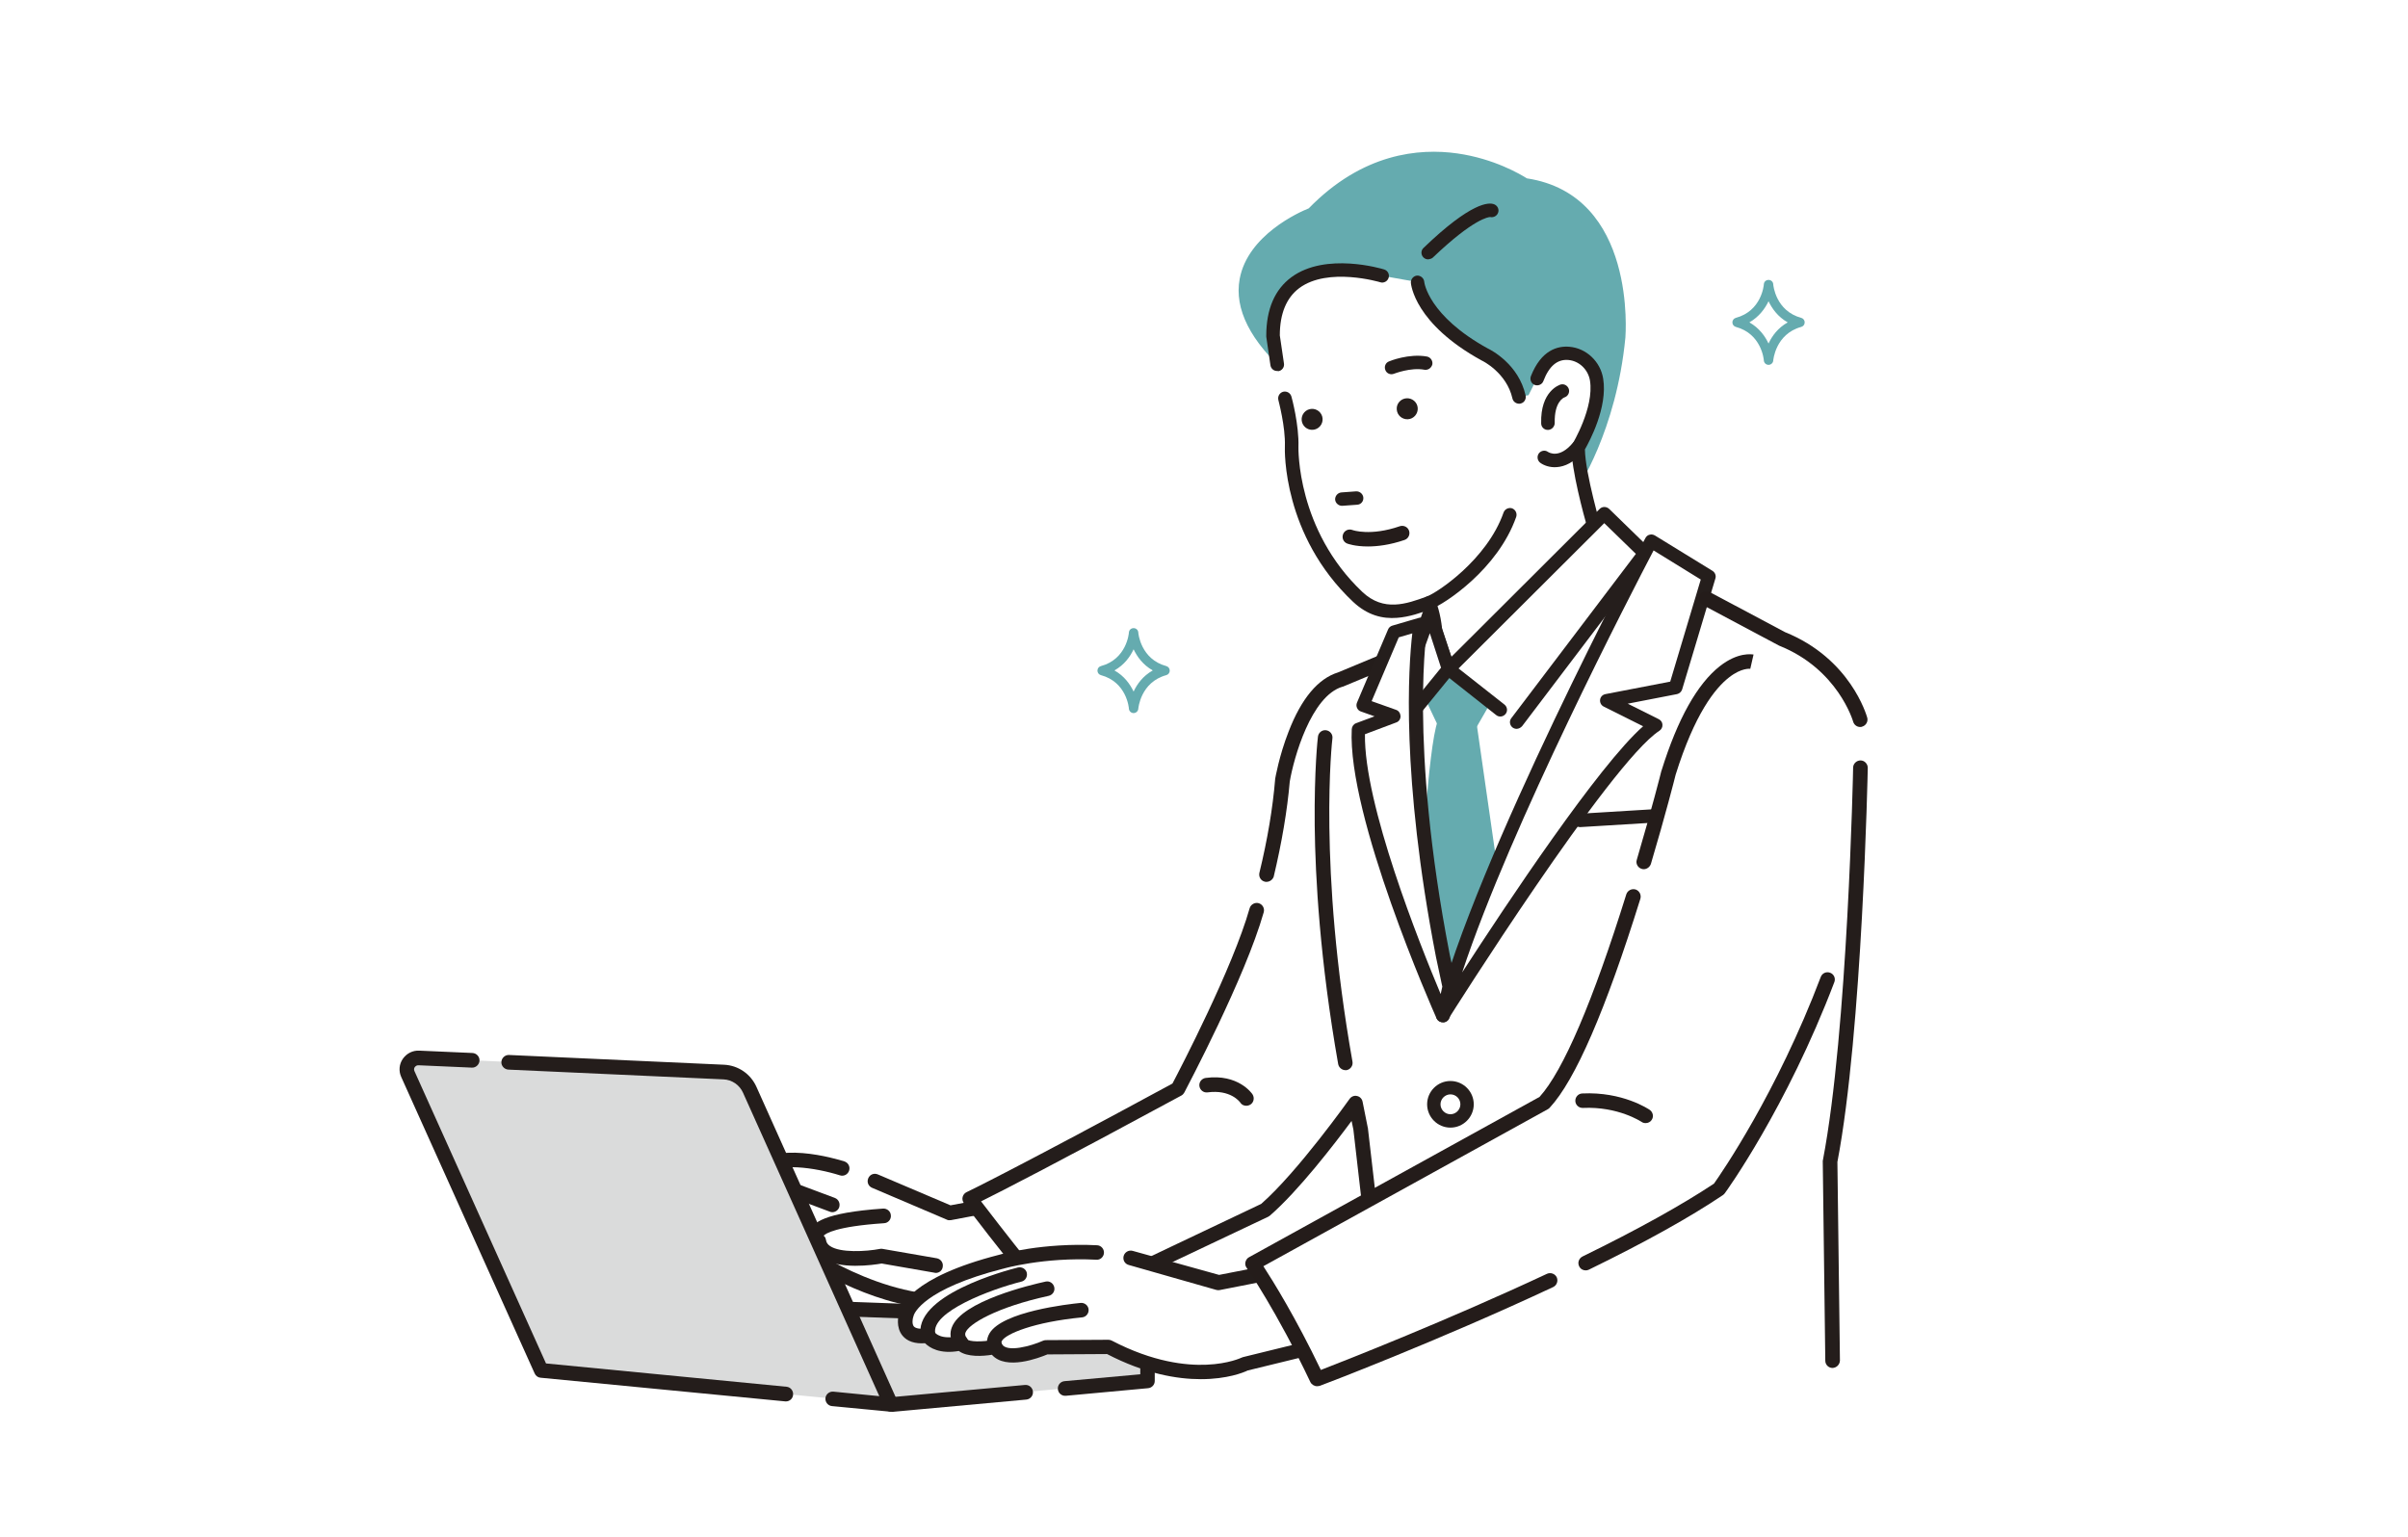 <?xml version="1.0" encoding="utf-8"?>
<!-- Generator: Adobe Illustrator 27.6.1, SVG Export Plug-In . SVG Version: 6.00 Build 0)  -->
<svg version="1.1" xmlns="http://www.w3.org/2000/svg" xmlns:xlink="http://www.w3.org/1999/xlink" x="0px" y="0px"
	 width="1332.3px" height="850.4px" viewBox="0 0 1332.3 850.4" style="enable-background:new 0 0 1332.3 850.4;"
	 xml:space="preserve">
<style type="text/css">
	.st0{fill:none;}
	.st1{fill:#65ABAF;}
	.st2{fill:#DADBDB;}
	.st3{fill:#241D1B;}
	.st4{fill:#FFFFFF;}
	.st5{fill:url(#SVGID_1_);}
	.st6{fill:url(#SVGID_00000021833818039846527280000007204160045399163306_);}
	.st7{fill:#251E1C;}
	.st8{fill:url(#SVGID_00000008829134724002125710000008179471651189744543_);}
	.st9{fill:url(#SVGID_00000054951125079985392630000003260457175749572028_);}
	.st10{fill:#241C1A;}
	.st11{fill:url(#SVGID_00000093149626298676570740000003007617552960789172_);}
</style>
<pattern  y="850.4" width="28.3" height="28.3" patternUnits="userSpaceOnUse" id="新規パターンスウォッチ_4" viewBox="16.3 -30.4 28.3 28.3" style="overflow:visible;">
	<g>
		<rect x="16.3" y="-30.4" class="st0" width="28.3" height="28.3"/>
		<path class="st1" d="M44.6,0c1.2,0,2.1-1,2.1-2.1c0-1.2-1-2.1-2.1-2.1c-1.2,0-2.1,1-2.1,2.1C42.5-1,43.4,0,44.6,0z"/>
		<path class="st1" d="M30.4,0c1.2,0,2.1-1,2.1-2.1c0-1.2-1-2.1-2.1-2.1c-1.2,0-2.1,1-2.1,2.1C28.3-1,29.3,0,30.4,0z"/>
		<path class="st1" d="M16.3,0c1.2,0,2.1-1,2.1-2.1c0-1.2-1-2.1-2.1-2.1c-1.2,0-2.1,1-2.1,2.1C14.2-1,15.1,0,16.3,0z"/>
		<path class="st1" d="M44.6-14.2c1.2,0,2.1-1,2.1-2.1c0-1.2-1-2.1-2.1-2.1c-1.2,0-2.1,1-2.1,2.1C42.5-15.1,43.4-14.2,44.6-14.2z"/>
		<path class="st1" d="M30.4-14.2c1.2,0,2.1-1,2.1-2.1c0-1.2-1-2.1-2.1-2.1c-1.2,0-2.1,1-2.1,2.1C28.3-15.1,29.3-14.2,30.4-14.2z"/>
		<path class="st1" d="M16.3-14.2c1.2,0,2.1-1,2.1-2.1c0-1.2-1-2.1-2.1-2.1c-1.2,0-2.1,1-2.1,2.1C14.2-15.1,15.1-14.2,16.3-14.2z"/>
		<path class="st1" d="M44.6-28.3c1.2,0,2.1-1,2.1-2.1c0-1.2-1-2.1-2.1-2.1c-1.2,0-2.1,1-2.1,2.1C42.5-29.3,43.4-28.3,44.6-28.3z"/>
		<path class="st1" d="M30.4-28.3c1.2,0,2.1-1,2.1-2.1c0-1.2-1-2.1-2.1-2.1c-1.2,0-2.1,1-2.1,2.1C28.3-29.3,29.3-28.3,30.4-28.3z"/>
		<path class="st1" d="M16.3-28.3c1.2,0,2.1-1,2.1-2.1c0-1.2-1-2.1-2.1-2.1c-1.2,0-2.1,1-2.1,2.1C14.2-29.3,15.1-28.3,16.3-28.3z"/>
		<path class="st1" d="M2.1-28.3c1.2,0,2.1-1,2.1-2.1c0-1.2-1-2.1-2.1-2.1c-1.2,0-2.1,1-2.1,2.1C0-29.3,1-28.3,2.1-28.3z"/>
		<path class="st1" d="M2.1-30.4"/>
		<path class="st1" d="M23.4-7.1c1.2,0,2.1-0.9,2.1-2.1c0-1.2-1-2.1-2.1-2.1c-1.2,0-2.1,1-2.1,2.1C21.2-8,22.2-7.1,23.4-7.1z"/>
		<path class="st1" d="M37.5-7.1c1.2,0,2.1-0.9,2.1-2.1c0-1.2-1-2.1-2.1-2.1c-1.2,0-2.1,1-2.1,2.1C35.4-8,36.3-7.1,37.5-7.1z"/>
		<circle class="st1" cx="23.4" cy="-23.4" r="2.1"/>
		<circle class="st1" cx="37.5" cy="-23.4" r="2.1"/>
		
			<ellipse transform="matrix(4.531385e-02 -0.999 0.999 4.531385e-02 32.12 -13.108)" class="st1" cx="9.2" cy="-23.4" rx="2.1" ry="2.1"/>
		<path class="st1" d="M9.2-23.4"/>
	</g>
</pattern>
<g id="other">
</g>
<g id="paint">
</g>
<g id="line">
	<g>
		<polygon class="st2" points="634.8,764.1 493.1,777.1 448.3,723.6 527.8,726.5 634.8,749.7 		"/>
		<path class="st3" d="M493.1,781.2c-1.2,0-2.3-0.5-3.1-1.4l-44.8-53.5c-1-1.2-1.2-2.9-0.5-4.4c0.7-1.4,2.2-2.3,3.8-2.3l79.5,2.9
			c0.2,0,0.5,0,0.7,0.1l107,23.1c1.9,0.4,3.2,2,3.2,4v14.5c0,2.1-1.6,3.8-3.7,4l-45.5,4.2c-2.2,0.2-4.2-1.4-4.4-3.7
			c-0.2-2.2,1.4-4.2,3.7-4.4l41.9-3.8v-7.5l-103.4-22.4l-70.1-2.5l37.6,44.9l72.1-6.6c2.2-0.2,4.2,1.4,4.4,3.7
			c0.2,2.2-1.4,4.2-3.7,4.4l-74.2,6.8C493.4,781.2,493.2,781.2,493.1,781.2z"/>
		<path class="st4" d="M472.6,648.7c0,0-43.9-14.1-52.6,0c0,0-12.7,27.8-14,41.5c0,0-12.8,16.4,19.1,4.2l19.9-1.1
			c0,0,51.2,36.1,97.8,25.2l49.4-18.4l-35.4-34.8l-31.1,5.9l-41.3-17.6L472.6,648.7z"/>
		<path class="st3" d="M524.2,724.7c-37.9,0-73.4-22.5-80.4-27.2l-17.9,1c-14.6,5.5-22,6-25.2,1.6c-2.9-3.9-0.1-9,1.4-11.3
			c1.9-14.5,13.7-40.6,14.2-41.7c0.1-0.2,0.1-0.3,0.2-0.4c10.1-16.3,46.6-5.3,50.7-4c2.1,0.7,3.3,2.9,2.6,5.1
			c-0.7,2.1-2.9,3.3-5.1,2.6c-13.2-4.2-35.9-7.7-41.3,0.3c-1.3,2.8-12.3,27.8-13.6,40c-0.1,0.8-0.4,1.5-0.8,2.1
			c-0.5,0.6-1,1.5-1.3,2.2c0,0,0,0,0,0c1.8,0,6.2-0.6,15.8-4.2c0.4-0.2,0.8-0.2,1.2-0.3l19.9-1.1c0.9-0.1,1.8,0.2,2.5,0.7
			c0.5,0.3,50.1,34.8,94.3,24.6l43.2-16.1l-29.4-28.9l-29.1,5.5c-0.8,0.1-1.6,0.1-2.3-0.3l-41.3-17.6c-2.1-0.9-3-3.2-2.1-5.3
			c0.9-2.1,3.2-3,5.3-2.1l40.2,17.1l29.9-5.6c1.3-0.2,2.6,0.2,3.6,1.1l35.4,34.8c1,1,1.4,2.4,1.1,3.7c-0.3,1.4-1.2,2.5-2.5,2.9
			l-49.4,18.4c-0.2,0.1-0.3,0.1-0.5,0.1C537.2,724,530.7,724.7,524.2,724.7z"/>
		<path class="st4" d="M536.6,663.4c0,0,100.9-31.8,120.4-68.1c0,0,46.8-97.9,52.4-163.5c0,0,8.4-48.9,32.1-55.9l83.8-34.9
			l96.3-19.5l64.2,32.1c0,0,41.9,4.2,43.3,71.2c0,0-2.8,145.2-16.8,217.8l1.4,110.3l-199.7-14l-48.9-5.6l-12.6-108.9l-2.8-14
			c0,0-29,41-50,59.1c0,0-94.6,44.7-114.1,54.5C585.8,724.1,577.1,716.4,536.6,663.4z"/>
		
			<pattern  id="SVGID_1_" xlink:href="#譁ｰ隕上ヱ繧ｿ繝ｼ繝ｳ繧ｹ繧ｦ繧ｩ繝メ_4" patternTransform="matrix(1.24 0 0 1.24 1823.225 2055.183)">
		</pattern>
		<path class="st5" d="M536.6,663.4c0,0,100.9-31.8,120.4-68.1c0,0,46.8-97.9,52.4-163.5c0,0,8.4-48.9,32.1-55.9l83.8-34.9
			l96.3-19.5l64.2,32.1c0,0,41.9,4.2,43.3,71.2c0,0-2.8,145.2-16.8,217.8l1.4,110.3l-199.7-14l-48.9-5.6l-12.6-108.9l-2.8-14
			c0,0-29,41-50,59.1c0,0-94.6,44.7-114.1,54.5C585.8,724.1,577.1,716.4,536.6,663.4z"/>
		<path class="st0" d="M536.6,663.4c0,0,66-23,120.4-68.1c0,0,46.8-97.9,52.4-163.5c0,0,8.4-48.9,32.1-55.9l83.8-34.9l96.3-19.5
			l64.2,32.1c0,0,41.9,4.2,43.3,71.2c0,0-2.8,145.2-16.8,217.8l1.4,110.3l-199.7-14l-48.9-5.6l-12.6-108.9l-2.8-14
			c0,0-29,41-50,59.1c0,0-94.6,44.7-114.1,54.5C585.8,724.1,577.1,716.4,536.6,663.4z"/>
		<path class="st4" d="M1029.2,424.8c0,0-2.8,145.2-16.8,217.8l1.4,110.3l-199.7-14l-48.9-5.6l-12.6-108.9l-2.8-14
			c0,0-29,41-50,59.1c0,0-94.6,44.7-114.1,54.5c0,0-8.7-7.7-49.2-60.7c0,0,67-28.3,115.2-60.7c0,0,52.1-105.2,57.7-170.8
			c0,0,8.4-48.9,32.1-55.9l83.8-34.9l96.3-19.5L1029.2,424.8z"/>
		
			<pattern  id="SVGID_00000065076297666860458110000011363015224482709130_" xlink:href="#譁ｰ隕上ヱ繧ｿ繝ｼ繝ｳ繧ｹ繧ｦ繧ｩ繝メ_4" patternTransform="matrix(1.24 0 0 1.24 1823.225 2055.183)">
		</pattern>
		<path style="fill:url(#SVGID_00000065076297666860458110000011363015224482709130_);" d="M1029.2,424.8c0,0-2.8,145.2-16.8,217.8
			l1.4,110.3l-199.7-14l-48.9-5.6l-12.6-108.9l-2.8-14c0,0-29,41-50,59.1c0,0-94.6,44.7-114.1,54.5c0,0-8.7-7.7-49.2-60.7
			c0,0,51.3-26.2,115.2-60.7c0,0,52.1-105.2,57.7-170.8c0,0,8.4-48.9,32.1-55.9l83.8-34.9l96.3-19.5L1029.2,424.8z"/>
		<path class="st3" d="M700.7,488c-0.3,0-0.6,0-0.9-0.1c-2.2-0.5-3.5-2.7-3-4.9c4.5-18.5,7.4-35.9,8.7-51.6c0-0.1,0-0.2,0-0.3
			c0.1-0.5,2.2-12.8,7.4-26.1c7.1-18.5,16.4-29.5,27.4-32.9l83.6-34.8c0.2-0.1,0.5-0.2,0.8-0.2l96.3-19.5c2.2-0.4,4.3,1,4.8,3.2
			c0.4,2.2-1,4.3-3.2,4.8l-96,19.5l-83.4,34.8c-0.1,0.1-0.3,0.1-0.4,0.1c-17.4,5.1-27,39.5-29.2,52.5c-1.4,16.1-4.4,33.8-8.9,52.7
			C704.1,486.8,702.5,488,700.7,488z"/>
		<path class="st3" d="M765.3,737.4c-2,0-3.8-1.5-4-3.6l-12.5-108.7l-1-4.8c-9.5,12.8-29.4,38.7-45.2,52.4c-0.3,0.2-0.6,0.4-0.9,0.6
			c-0.9,0.4-94.8,44.8-114.1,54.4c-1.5,0.7-3.2,0.5-4.5-0.6c-0.4-0.3-9.5-8.6-49.8-61.3c-0.7-1-1-2.2-0.7-3.4
			c0.3-1.2,1.1-2.2,2.2-2.7c0.3-0.1,27-13,113.9-60.1c4.4-8.4,33.4-64.1,42.7-97c0.6-2.1,2.9-3.4,5-2.8c2.1,0.6,3.4,2.8,2.8,5
			c-10.3,36.3-42.6,97.1-43.9,99.7c-0.4,0.7-0.9,1.3-1.6,1.7c-68.7,37.2-100.2,53.3-110.9,58.6c28.1,36.7,39.8,50,43.9,54.4
			c23-11.3,103.9-49.5,111.1-53c20.3-17.8,48.6-57.7,48.9-58.1c0.9-1.3,2.6-2,4.1-1.6c1.6,0.3,2.8,1.6,3.1,3.2l2.8,14
			c0,0.1,0,0.2,0.1,0.3l12.6,108.9c0.3,2.2-1.3,4.2-3.6,4.5C765.6,737.4,765.5,737.4,765.3,737.4z"/>
		<path class="st3" d="M1013.9,757c-2.2,0-4-1.8-4-4l-1.4-110.3c0-0.3,0-0.5,0.1-0.8c13.7-71.4,16.7-215.7,16.7-217.1
			c0-2.2,1.9-4,4.1-4c2.2,0,4,1.9,4,4.1c0,1.5-3,145.9-16.8,218.1l1.4,109.9C1017.9,755.1,1016.2,756.9,1013.9,757
			C1013.9,757,1013.9,757,1013.9,757z"/>
		<path class="st4" d="M774.9,366.9c0,0-1.2,137.4,27,179.2l108-218.4l-14.7-23.3l-84.7,70.6L774.9,366.9z"/>
		<g>
			<g>
				<polygon class="st1" points="799,400.2 789.6,380.4 793.9,374.9 810.4,374.9 822,385.9 813.3,401 				"/>
				<path class="st1" d="M813.3,404.7c-0.1,0-0.1,0-0.2,0l-14.3-0.8c-1.4-0.1-2.6-0.9-3.1-2.1l-9.4-19.8c-0.6-1.3-0.4-2.8,0.4-3.9
					l4.3-5.5c0.7-0.9,1.8-1.4,2.9-1.4h16.6c1,0,1.9,0.4,2.6,1l11.6,11c1.2,1.2,1.5,3.1,0.7,4.5l-8.7,15.1
					C815.8,404,814.6,404.7,813.3,404.7z M801.4,396.6l9.8,0.5l6.1-10.6l-8.4-8h-13.3l-1.8,2.3L801.4,396.6z"/>
			</g>
			<g>
				<path class="st1" d="M789.6,493.9c0,0,3.9-79,9.4-93.7l14.3,0.8l13.7,95.4l-21.5,40.5L789.6,493.9z"/>
				<path class="st1" d="M805.5,540.5c-0.1,0-0.2,0-0.2,0c-1.5-0.1-2.7-1-3.2-2.4l-16-42.9c-0.2-0.5-0.3-1-0.2-1.5
					c0.2-3.2,4-79.8,9.6-94.8c0.6-1.5,2-2.5,3.7-2.4l14.3,0.8c1.8,0.1,3.2,1.4,3.5,3.2l13.7,95.4c0.1,0.8,0,1.6-0.4,2.3l-21.5,40.5
					C808.2,539.8,806.9,540.5,805.5,540.5z M793.3,493.3l12.8,34.5l17-32.1L810,404.5l-8.4-0.5C797.7,419.8,794.4,472.3,793.3,493.3
					z"/>
			</g>
		</g>
		<path class="st7" d="M802.5,624c-7.1,0-12.9-5.8-12.9-12.9c0-7.1,5.8-12.9,12.9-12.9c7.1,0,12.9,5.8,12.9,12.9
			C815.4,618.2,809.6,624,802.5,624z M802.5,605.6c-3,0-5.5,2.5-5.5,5.5c0,3,2.5,5.5,5.5,5.5c3,0,5.5-2.5,5.5-5.5
			C808,608,805.5,605.6,802.5,605.6z"/>
		<path class="st7" d="M874.2,457.7c-1.9,0-3.6-1.5-3.7-3.5c-0.1-2,1.4-3.8,3.5-3.9l60.7-3.7c2-0.1,3.8,1.4,3.9,3.5
			c0.1,2-1.4,3.8-3.5,3.9l-60.7,3.7C874.4,457.7,874.3,457.7,874.2,457.7z"/>
		<g>
			<g>
				<path class="st1" d="M843.4,102.3c0,0-61.3-41.9-117.2,16.2c0,0-75.7,28.6-11,86.1l58.1,27.8l78.9,28.6l16.5,9.1
					c0,0,22-32,26.9-83.5C895.5,186.5,902.6,110.7,843.4,102.3C843.4,102.3,852.2,106.3,843.4,102.3z"/>
				<path class="st1" d="M868.8,273.7c-0.7,0-1.4-0.1-2-0.4l-16.2-8.9L772,235.8c-0.1,0-0.2-0.1-0.3-0.1l-58.1-27.8
					c-0.3-0.1-0.6-0.3-0.9-0.6c-20.9-18.5-29.9-36.3-26.8-53c4.5-24.2,32.9-36.9,38.2-39c29.8-30.6,61.1-33.4,82.2-30.4
					c20.4,2.9,35,11.6,38.5,13.8c61.1,9.3,54.5,87.3,54.5,88.1c-5,51.9-26.6,83.9-27.6,85.2C871,273.1,869.9,273.6,868.8,273.7z
					 M774.6,228.9l78.7,28.5c0.2,0.1,0.4,0.1,0.5,0.2l13.4,7.4c5.2-8.8,20.6-37.6,24.5-78.9c0-0.2,1.6-18.7-3.8-37.8
					c-6.4-22.5-19.4-36.3-38.8-41.1c-1,0.6-2.3,0.7-3.4,0.2l-3.9-1.7c0,0,0,0,0,0l0,0c0,0,0,0,0,0c0,0,0,0,0,0l0,0
					c-0.2-0.1-0.4-0.2-0.6-0.3c-2.9-2-59.7-39.1-112.4,15.7c-0.4,0.4-0.8,0.7-1.4,0.9c-0.3,0.1-30.3,11.7-34.3,33.8
					c-2.5,13.8,5.6,29.2,24.1,45.7L774.6,228.9z"/>
			</g>
		</g>
		<path class="st4" d="M873.2,247.5c0,0,20.3-28.9,5.7-43.9c0,0-19.1-18.3-28.5,5.7l-4.7,9.4l-5.2,0.9c0,0-2.6-19.1-18.9-23.5
			c0,0-39.3-16.5-37.3-40c0,0-7.4-1.3-15.7-2.8c-20.7-3.6-25.2-7.6-42-0.5c-24.5,10.3-18.4,24.8-20.6,27.7c0,0-2.1-4.2,1,14.7
			c0,0,9.2,43.6,5.9,58c0,0,0.3,6.4,3,14.7c3.2,15.8,11.2,39.2,31.5,61.8c8.3,9.2,22.7,11.6,34.3,7.4c3.8-1.4,6.4-1.3,9.7-2.6
			c1.1,5.7,2.4,15.1,3.1,27.9l5.8,13.1l80.2-90.5C880.7,285.1,872.9,261.1,873.2,247.5z"/>
		<path class="st7" d="M772.9,341.9c-7.9,0.6-16.2-1.3-24.3-8.9c-39-36.8-37.8-83.9-37.7-85.9c0.4-11-3.6-25.5-3.6-25.7
			c-0.5-2,0.6-4,2.6-4.6c2-0.5,4,0.6,4.6,2.6c0.2,0.6,4.3,15.8,3.9,27.9c0,0.5-1.1,45.8,35.4,80.3c11.8,11.1,24.4,6.6,35.6,2.5
			l0.2-0.1c5.3-1.9,33.1-20.1,42.3-46.4c0.7-1.9,2.8-2.9,4.7-2.3c1.9,0.7,2.9,2.8,2.3,4.7c-10.2,29.1-39.8,48.3-46.8,50.9l-0.2,0.1
			C786.3,339.1,779.8,341.4,772.9,341.9z"/>
		<path class="st7" d="M840.7,223.4c-1.8,0.1-3.5-1.1-3.9-2.9c-3.2-14.3-16.7-20.9-16.8-20.9c-0.1,0-0.1-0.1-0.2-0.1
			c-37.2-20.4-39.1-42.1-39.2-43c-0.1-2,1.4-3.8,3.4-4c2-0.1,3.8,1.4,4,3.4c0,0.4,2.3,18.9,35.3,37c1.7,0.8,17,8.7,20.8,26
			c0.4,2-0.8,4-2.8,4.4C841.1,223.4,840.9,223.4,840.7,223.4z M788,155.9L788,155.9L788,155.9z"/>
		<path class="st7" d="M861.3,258.5c-3.9,0.3-7.2-1-9.1-2.4c-1.6-1.2-2-3.5-0.8-5.2c1.2-1.6,3.5-2,5.1-0.8c0.7,0.4,6.3,3.8,13.7-5
			c1.3-1.6,3.7-1.8,5.2-0.5c1.6,1.3,1.8,3.7,0.5,5.2C870.9,256,865.7,258.2,861.3,258.5z"/>
		<path class="st7" d="M778.2,220.4c3.2-0.2,6,2.2,6.2,5.4c0.2,3.2-2.2,6-5.4,6.2c-3.2,0.2-6-2.2-6.2-5.4
			C772.5,223.4,775,220.6,778.2,220.4z"/>
		
			<ellipse transform="matrix(0.656 -0.755 0.755 0.656 74.614 627.781)" class="st7" cx="725.8" cy="232.1" rx="5.8" ry="5.8"/>
		<path class="st7" d="M789.3,204.6c-0.4,0.1-0.8,0.1-1.2,0c-7.7-1.4-16.7,2.2-16.8,2.2c-1.9,0.8-4.1-0.1-4.8-2
			c-0.8-1.9,0.1-4.1,2-4.8c0.4-0.2,11-4.5,21-2.7c2,0.4,3.3,2.3,3,4.3C792.1,203.2,790.8,204.4,789.3,204.6z"/>
		<path class="st7" d="M750.9,279.3l-8.2,0.6c-2,0.1-3.8-1.4-4-3.4c-0.1-2,1.4-3.8,3.4-4l8.2-0.6c2-0.1,3.8,1.4,4,3.4
			C754.5,277.4,753,279.2,750.9,279.3z"/>
		<path class="st7" d="M856.7,237.9c0,0-0.1,0-0.2,0c-2,0.1-3.8-1.5-3.8-3.6c-0.5-18,10.2-21.3,10.7-21.5c2-0.6,4,0.6,4.6,2.5
			c0.6,1.9-0.5,4-2.4,4.6c-0.4,0.1-5.7,2.4-5.4,14.1C860.2,236,858.7,237.7,856.7,237.9z"/>
		<path class="st7" d="M801.7,374c-0.4,0-0.8,0-1.2-0.1c-1.2-0.3-2.2-1.2-2.6-2.4l-7.2-21.2c-0.1-0.3-0.2-0.6-0.2-0.9
			c-0.6-7.9-3.1-14.4-3.1-14.5c-0.7-1.9,0.2-4.1,2.1-4.8c1.9-0.8,4.1,0.2,4.8,2.1c0.1,0.3,2.9,7.4,3.6,16.2l5.2,15.3l75.3-71.1
			c-2.2-7.7-9.1-33-8.9-45c0-0.7,0.2-1.3,0.5-1.9c0.1-0.2,12.1-20.1,9.7-35.1c-1-6.1-6-10.9-12-11.4c-6-0.5-10.6,3.3-13.8,11.7
			c-0.7,1.9-2.9,2.8-4.8,2.1c-1.9-0.7-2.8-2.9-2.1-4.8c5.7-14.5,14.8-16.9,21.4-16.3c9.3,0.8,17.1,8.2,18.6,17.6
			c2.6,15.9-7.6,34.8-10.1,39.2c0.2,13.4,9.1,43.7,9.2,44c0.4,1.3,0,2.8-1,3.8L803.9,373C803.3,373.5,802.5,373.9,801.7,374z"/>
		<path class="st7" d="M706.8,205.3c-1.9,0.1-3.6-1.2-3.9-3.2l-2.3-15.8c0-0.2,0-0.4,0-0.5c0-14.7,4.7-25.6,13.9-32.4
			c19-14,50-4.7,51.3-4.3c2,0.6,3.1,2.7,2.5,4.6c-0.6,2-2.7,3.1-4.6,2.5c-0.3-0.1-28.9-8.6-44.8,3.2c-7.1,5.3-10.8,14.1-10.8,26.2
			l2.3,15.6c0.3,2-1.1,3.9-3.1,4.2C707,205.3,706.9,205.3,706.8,205.3z"/>
		<g>
			<g>
				<polygon class="st4" points="830.1,392.8 801.4,370.3 887.6,284.2 910.1,306 839.1,399.6 				"/>
				<path class="st7" d="M839.4,403.3c-0.9,0.1-1.8-0.2-2.5-0.7c-1.6-1.2-2-3.6-0.7-5.2l68.9-90.9l-17.5-17L807,369.9l25.4,20
					c1.6,1.3,1.9,3.6,0.6,5.2c-1.3,1.6-3.6,1.9-5.2,0.6l-28.6-22.6c-0.8-0.7-1.3-1.6-1.4-2.7c-0.1-1.1,0.3-2.1,1.1-2.8l86.2-86
					c1.4-1.4,3.7-1.4,5.2,0l22.4,21.8c1.3,1.3,1.5,3.4,0.4,4.9l-70.9,93.5C841.4,402.7,840.4,403.2,839.4,403.3z"/>
			</g>
			<g>
				<polygon class="st4" points="782.3,377.8 783.5,360.4 791.2,339 801.4,370.3 783.3,392.4 				"/>
				<path class="st7" d="M783.5,396.1c-0.5,0-0.9,0-1.4-0.2c-1.4-0.5-2.5-1.8-2.6-3.3l-1-14.7c0-0.2,0-0.4,0-0.5l1.2-17.3
					c0-0.3,0.1-0.7,0.2-1l7.7-21.5c0.5-1.5,1.9-2.5,3.5-2.5c1.6,0,3,1.1,3.5,2.6l10.2,31.3c0.4,1.2,0.1,2.5-0.7,3.5l-18.1,22.2
					C785.5,395.6,784.5,396.1,783.5,396.1z M786,377.8l0.4,5.1l10.9-13.4l-6.2-19.1l-3.9,10.8L786,377.8z"/>
			</g>
		</g>
		<g>
			<path class="st4" d="M913.5,299.4c0,0-94.5,177.9-115.3,262.6c0,0,89.6-142.3,117.8-160.7l-27-13.5l38-7.4l18.4-61.4L913.5,299.4
				z"/>
			<path class="st4" d="M785.9,345.4c0,0-11,63.2,12.3,183.4l3.7,17.2l-3.7,16c0,0-49.1-110.4-46.6-158.3l19.6-7.4l-17.2-6.1
				l17.2-40.5L785.9,345.4z"/>
		</g>
		<g>
			
				<pattern  id="SVGID_00000163042275901473634460000009940178892982368954_" xlink:href="#譁ｰ隕上ヱ繧ｿ繝ｼ繝ｳ繧ｹ繧ｦ繧ｩ繝メ_4" patternTransform="matrix(1.24 0 0 1.24 1823.225 2055.183)">
			</pattern>
			<path style="fill:url(#SVGID_00000163042275901473634460000009940178892982368954_);" d="M913.5,299.4
				c0,0-94.5,177.9-115.3,262.6c0,0,89.6-142.3,117.8-160.7l-27-13.5l38-7.4l18.4-61.4L913.5,299.4z"/>
			
				<pattern  id="SVGID_00000034071010943544951120000013301011701533790851_" xlink:href="#譁ｰ隕上ヱ繧ｿ繝ｼ繝ｳ繧ｹ繧ｦ繧ｩ繝メ_4" patternTransform="matrix(1.24 0 0 1.24 1823.225 2055.183)">
			</pattern>
			<path style="fill:url(#SVGID_00000034071010943544951120000013301011701533790851_);" d="M785.9,345.4c0,0-11,63.2,12.3,183.4
				l3.7,17.2l-3.7,16c0,0-49.1-110.4-46.6-158.3l19.6-7.4l-17.2-6.1l17.2-40.5L785.9,345.4z"/>
		</g>
		<g>
			<path class="st7" d="M798.2,565.7c-0.5,0-1-0.1-1.4-0.3c-1.7-0.7-2.6-2.5-2.1-4.3c20.7-84.1,114.7-261.7,115.7-263.4
				c0.5-0.9,1.3-1.6,2.3-1.8c1-0.3,2-0.1,2.9,0.4l31.9,19.6c1.4,0.9,2.1,2.6,1.6,4.2l-12,40.1l-6.4,21.3c-0.4,1.3-1.5,2.3-2.8,2.6
				l-27.3,5.3l17.2,8.6c1.2,0.6,2,1.8,2,3.1c0.1,1.3-0.6,2.6-1.7,3.3C890.8,422.1,802.2,562.5,801.3,564
				C800.6,565.1,799.4,565.7,798.2,565.7z M914.9,304.6c-12,22.9-79,152.1-105.9,233.5c24.7-38.2,75.5-114.5,100.1-136.2l-21.8-10.9
				c-1.4-0.7-2.2-2.2-2-3.8c0.2-1.6,1.4-2.8,3-3.1l35.8-6.9l16.9-56.5L914.9,304.6z"/>
			<path class="st7" d="M798.2,565.7c-1.5,0-2.8-0.9-3.4-2.2c-2-4.5-49.4-111.8-46.9-160c0.1-1.5,1-2.8,2.4-3.3l10.2-3.8l-7.6-2.7
				c-1-0.3-1.7-1.1-2.1-2c-0.4-0.9-0.4-2,0-2.9l17.2-40.5c0.4-1,1.3-1.8,2.4-2.1l14.7-4.3c1.2-0.4,2.6-0.1,3.5,0.8
				c1,0.9,1.4,2.1,1.2,3.4c-0.1,0.6-10.6,64.1,12.3,182.1l3.7,17.1c0.1,0.5,0.1,1.1,0,1.6l-3.7,16c-0.4,1.6-1.7,2.7-3.3,2.9
				C798.4,565.7,798.3,565.7,798.2,565.7z M755.2,406.3c-0.6,38.8,30.2,115.9,41.9,143.8l0.9-4.1l-3.5-16.4
				c-19.5-100.6-15.2-160.9-13.1-179.1l-7.5,2.2l-15,35.3l13.5,4.8c1.5,0.5,2.4,1.9,2.5,3.5c0,1.6-0.9,3-2.4,3.5L755.2,406.3z"/>
		</g>
		<path class="st7" d="M790.4,143.5c-1.1,0.1-2.1-0.3-2.9-1.1c-1.4-1.5-1.4-3.8,0.1-5.2c26.5-25.5,36.3-25.4,39.2-24.1
			c1.9,0.8,2.8,3,2,4.8c-0.7,1.7-2.6,2.6-4.3,2.2c-0.8,0-9,0.7-31.8,22.5C792.1,143.1,791.2,143.4,790.4,143.5z M824.5,120
			L824.5,120L824.5,120z M824,119.8L824,119.8L824,119.8z M824,119.8C824,119.8,824,119.8,824,119.8C824,119.8,824,119.8,824,119.8z
			 M824,119.8C824,119.8,824,119.8,824,119.8C824,119.8,824,119.8,824,119.8z"/>
		<path class="st4" d="M531.8,743.1c3.1,5.2,18.9,2.1,18.9,2.1c5.2,10.5,28,0.2,28,0.2l34.8-0.2c46.1,24.1,75.4,9.4,75.4,9.4
			l47.1-11.5c0-31.4-18.9-41.9-18.9-41.9l-42.9,8.4l-48.7-13.5c-6.1-1.7-12.4-2.8-18.8-3.1c-30.3-1.6-53,5.1-53,5.1
			c-50.5,12.9-52.4,29.2-52.4,29.2s-4.7,14,12.1,11.6C513.5,739,517.3,746.4,531.8,743.1z"/>
		<path class="st3" d="M550.6,749.3c-1.6,0-3.1-0.9-3.7-2.5c-1.3-3-1.1-6.1,0.6-9c7.2-12,43.3-16.1,50.4-16.8
			c2.2-0.2,4.2,1.4,4.4,3.6c0.2,2.2-1.4,4.2-3.6,4.4c-26.8,2.6-42,9.1-44.3,12.9c-0.4,0.6-0.4,1-0.1,1.7c0.9,2.1-0.1,4.4-2.2,5.3
			C551.7,749.2,551.2,749.3,550.6,749.3z"/>
		<path class="st3" d="M531.8,747.2c-1.2,0-2.4-0.5-3.2-1.6c-3.4-4.3-3-8.4-2-11c5.3-14.6,44.1-23.7,51.9-25.4
			c2.2-0.5,4.3,0.9,4.8,3.1c0.5,2.2-0.9,4.3-3.1,4.8c-28.9,6.3-44.3,15.6-46,20.3c-0.3,0.8-0.4,1.7,0.8,3.2c1.4,1.8,1.1,4.3-0.7,5.7
			C533.5,746.9,532.7,747.2,531.8,747.2z"/>
		<path class="st3" d="M513.5,743c-1.8,0-3.5-1.3-3.9-3.1c-5.4-23,47.5-37,53.6-38.5c2.2-0.5,4.4,0.8,4.9,2.9
			c0.5,2.2-0.8,4.4-2.9,4.9c-16.8,4.2-50.5,16.8-47.7,28.8c0.5,2.2-0.8,4.3-3,4.9C514.1,743,513.8,743,513.5,743z"/>
		<path class="st3" d="M744.4,592.2c-1.9,0-3.6-1.4-4-3.3c-10.1-57.3-12.7-103.4-13-132.1c-0.3-31.1,1.7-48.5,1.8-49.2
			c0.3-2.2,2.3-3.8,4.5-3.5c2.2,0.3,3.8,2.3,3.5,4.5c-0.1,0.7-8.1,70.6,11.1,178.9c0.4,2.2-1.1,4.3-3.3,4.7
			C744.9,592.2,744.6,592.2,744.4,592.2z"/>
		<path class="st10" d="M1029.2,402.3c-1.8,0-3.4-1.2-3.9-3l0,0c-0.1-0.3-8.4-29-40.9-42c-0.1-0.1-0.3-0.1-0.4-0.2l-41.9-22.3
			c-2-1.1-2.7-3.5-1.7-5.5c1.1-2,3.5-2.7,5.5-1.7l41.7,22.2c36.2,14.6,45.1,46,45.5,47.3c0.6,2.2-0.7,4.4-2.8,5
			C1029.9,402.3,1029.6,402.3,1029.2,402.3z"/>
		<path class="st3" d="M664.4,763.2c-13.2,0-30.9-3-51.9-13.9l-33,0.2c-4.6,1.9-22.9,9-30.7,0.2c-5,0.8-13.6,1.4-18.3-2.1
			c-10.5,1.8-16.1-1.7-18.7-4.3c-5.6,0.4-9.8-1-12.4-4.1c-3.9-4.7-2.4-11.1-1.9-12.7c0.7-3.5,6.6-19.7,55.2-32.1
			c1.7-0.5,24.2-6.8,54.3-5.3c2.2,0.1,3.9,2,3.8,4.2c-0.1,2.2-2,4-4.2,3.8c-29.2-1.5-51.4,4.9-51.6,5c0,0-0.1,0-0.1,0
			c-43.8,11.2-49,24.6-49.4,25.9c0,0.3-0.1,0.4-0.2,0.7c-0.4,1.1-0.8,4,0.3,5.3c1,1.2,3.7,1.6,7.4,1.1c1.8-0.3,3.4,0.5,4.1,2.1
			c0.4,0.6,3.5,4.4,13.8,2.1c1.7-0.4,3.5,0.4,4.3,1.9c1,1.2,7.8,1.6,14.6,0.2c1.8-0.3,3.6,0.5,4.4,2.2c2.6,5.2,16.7,1.1,22.7-1.6
			c0.5-0.2,1.1-0.4,1.6-0.4l34.8-0.2c0,0,0,0,0,0c0.7,0,1.3,0.2,1.9,0.5c22.8,11.9,41.1,13.8,52.4,13.3c12.3-0.5,19.3-3.9,19.3-3.9
			c0.3-0.1,0.6-0.2,0.8-0.3l44-10.8c-0.5-10.6-3.3-19.6-8.3-26.8c-2.8-4.1-5.7-6.5-7.3-7.6l-41.3,8.1c-0.6,0.1-1.3,0.1-1.9-0.1
			L624.5,700c-2.2-0.6-3.4-2.8-2.8-5c0.6-2.1,2.8-3.4,5-2.8l47.8,13.3l42-8.2c0.9-0.2,1.9,0,2.7,0.4c0.9,0.5,20.9,12,20.9,45.4
			c0,1.9-1.3,3.5-3.1,3.9l-46.7,11.4C688.1,759.5,679,763.2,664.4,763.2z M517.1,737.1L517.1,737.1L517.1,737.1z M505.4,727.8
			L505.4,727.8L505.4,727.8z"/>
		<path class="st4" d="M969.2,366.1c0,0-41.9,16.8-61.4,110.3c0,0-17.8,100.2-53.4,133.7l-161.3,89c0,0,16.8,24.1,35.6,63.9
			c0,0,151.8-57.6,222.4-105.1c0,0,53.1-76.8,60-115.9L969.2,366.1z"/>
		
			<pattern  id="SVGID_00000061439540830309875480000017199585352922730379_" xlink:href="#譁ｰ隕上ヱ繧ｿ繝ｼ繝ｳ繧ｹ繧ｦ繧ｩ繝メ_4" patternTransform="matrix(1.24 0 0 1.24 1823.225 2055.183)">
		</pattern>
		<path style="fill:url(#SVGID_00000061439540830309875480000017199585352922730379_);" d="M969.2,366.1c0,0-41.9,16.8-61.4,110.3
			c0,0-17.8,100.2-53.4,133.7l-161.3,89c0,0,16.8,24.1,35.6,63.9c0,0,151.8-57.6,222.4-105.1c0,0,53.1-76.8,60-115.9L969.2,366.1z"
			/>
		<path class="st10" d="M728.7,767.1c-1.5,0-3-0.9-3.7-2.3c-18.5-39-35.1-63.1-35.3-63.3c-0.7-0.9-0.9-2.1-0.6-3.2
			c0.3-1.1,1-2.1,2-2.6l160.7-88.7c13.1-14.4,29.6-53.1,48-112.1c0.7-2.1,2.9-3.3,5.1-2.7c2.1,0.7,3.3,2.9,2.7,5.1
			c-19.2,61.6-36.1,100.6-50.2,115.7c-0.3,0.3-0.6,0.6-1,0.8l-157.4,86.9c5.2,8,17.9,28.4,31.8,57.4c14.2-5.5,70-27.4,125.1-53.2
			c2-0.9,4.4-0.1,5.4,1.9c0.9,2,0.1,4.4-1.9,5.4c-63.8,29.9-128.5,54.5-129.2,54.7C729.6,767,729.2,767.1,728.7,767.1z"/>
		<path class="st10" d="M877.3,703c-1.5,0-2.9-0.8-3.6-2.3c-1-2-0.1-4.4,1.9-5.4c30.5-14.9,54.9-28.5,72.7-40.3
			c3.9-5.5,34.7-50,59.1-114.4c0.8-2.1,3.1-3.1,5.2-2.3c2.1,0.8,3.1,3.1,2.3,5.2c-26.4,69.5-60.2,116.4-60.6,116.8
			c-0.3,0.4-0.6,0.7-1,1c-18.1,12.2-43,26.1-74.2,41.3C878.5,702.9,877.9,703,877.3,703z"/>
		<path class="st10" d="M909.4,481c-0.4,0-0.8-0.1-1.1-0.2c-2.1-0.6-3.4-2.9-2.7-5c8.2-27.8,13.6-49,13.6-49.2c0-0.1,0-0.1,0.1-0.2
			c8.9-28.6,19.8-48,32.3-57.8c10.1-7.9,17.7-6.5,18.6-6.4l-1.8,7.9l0.1,0c-0.2,0-4.9-0.7-11.9,4.8c-7.7,6-19,20.2-29.5,53.8
			c-0.4,1.7-5.7,22.5-13.7,49.4C912.8,479.8,911.2,481,909.4,481z"/>
		<path class="st10" d="M756.8,302.4c-7.1,0-11.1-1.5-11.4-1.6c-2.1-0.8-3.1-3.1-2.3-5.2c0.8-2.1,3.1-3.1,5.2-2.3
			c0.2,0.1,10,3.5,26.2-2.1c2.1-0.7,4.4,0.4,5.1,2.5c0.7,2.1-0.4,4.4-2.5,5.1C768.9,301.6,762,302.4,756.8,302.4z"/>
		<path class="st3" d="M910.5,621.5c-0.8,0-1.6-0.2-2.3-0.7c-0.2-0.1-12.9-8.6-32.4-7.7c-2.2,0.1-4.1-1.6-4.2-3.8
			c-0.1-2.2,1.6-4.1,3.8-4.2c22.4-1.1,36.8,8.7,37.4,9.1c1.8,1.3,2.3,3.8,1,5.6C913.1,620.9,911.8,621.5,910.5,621.5z"/>
		<path class="st3" d="M689.5,611.9c-1.3,0-2.6-0.6-3.3-1.8c-0.3-0.4-5.4-7.3-18.1-5.6c-2.2,0.3-4.2-1.3-4.5-3.5
			c-0.3-2.2,1.3-4.2,3.5-4.5c18-2.4,25.6,8.6,25.9,9.1c1.2,1.9,0.7,4.4-1.1,5.6C691.1,611.7,690.3,611.9,689.5,611.9z"/>
		<path class="st3" d="M517.8,704.4c-0.2,0-0.5,0-0.7-0.1l-29.3-5.1c-4.5,0.8-23.6,3.6-33.1-3.1c-2.7-1.9-4.5-4.4-5.3-7.4
			c-1.3-1.6-2.4-4.2-1.5-7.2c1.5-4.7,7.6-10.4,40.7-12.7c2.2-0.1,4.2,1.5,4.3,3.8c0.2,2.2-1.5,4.2-3.8,4.3
			c-26.9,1.8-32.4,5.8-33.4,6.9c0.8,0.6,1.1,1.4,1.3,2.4c0.2,1.4,0.9,2.4,2.2,3.3c5.6,3.9,20,3.1,27.7,1.6c0.5-0.1,1-0.1,1.4,0
			l30,5.2c2.2,0.4,3.7,2.5,3.3,4.7C521.4,703,519.7,704.4,517.8,704.4z"/>
		<path class="st3" d="M460.5,670.8c-0.5,0-1-0.1-1.4-0.3l-27-10.1c-2.1-0.8-3.1-3.1-2.4-5.2c0.8-2.1,3.1-3.2,5.2-2.4l27,10.1
			c2.1,0.8,3.1,3.1,2.4,5.2C463.7,669.8,462.1,670.8,460.5,670.8z"/>
		<path class="st2" d="M299.4,758.3l-73.8-164c-2-4.3,1.4-9.2,6.1-8.9l168.8,7.6c6.2,0.3,11.8,4.1,14.3,9.8l78.2,174.3L299.4,758.3z
			"/>
		<path class="st3" d="M493.1,781.2c-0.1,0-0.3,0-0.4,0l-32.4-3.1c-2.2-0.2-3.8-2.2-3.6-4.4c0.2-2.2,2.2-3.8,4.4-3.6l25.4,2.5
			l-75.4-167.9c-1.9-4.3-6.1-7.2-10.8-7.4l-119-5.4c-2.2-0.1-4-2-3.9-4.2c0.1-2.2,2-4,4.2-3.9l119.1,5.4c7.8,0.4,14.6,5.1,17.8,12.2
			l78.2,174.3c0.6,1.3,0.4,2.8-0.4,4C495.6,780.5,494.4,781.2,493.1,781.2z"/>
		<path class="st3" d="M434.9,775.5c-0.1,0-0.3,0-0.4,0l-135.4-13.1c-1.4-0.1-2.7-1-3.3-2.4L222,596c-1.5-3.3-1.2-7.1,0.9-10.1
			c2.1-3,5.5-4.7,9.1-4.5l29.4,1.3c2.2,0.1,4,2,3.9,4.2c-0.1,2.2-2,4-4.2,3.9l-29.5-1.3c-1.2-0.1-1.8,0.7-2.1,1
			c-0.2,0.3-0.7,1.2-0.2,2.2l72.8,161.8l133.1,12.9c2.2,0.2,3.8,2.2,3.6,4.4C438.7,773.9,436.9,775.5,434.9,775.5z"/>
		<g>
			<path class="st4" d="M978.5,157.4c0,0-1.2,16.5-17.5,20.9c16.2,4.4,17.5,20.9,17.5,20.9s1.2-16.5,17.5-20.9
				C979.7,174,978.5,157.4,978.5,157.4z"/>
			<path class="st1" d="M978.5,201.9L978.5,201.9c-1.4,0-2.5-1.1-2.6-2.4c0-0.6-1.3-14.8-15.5-18.6c-1.1-0.3-1.9-1.3-1.9-2.5
				c0-1.2,0.8-2.2,1.9-2.5c14.2-3.8,15.5-18,15.5-18.6c0.1-1.4,1.2-2.4,2.6-2.4c0,0,0,0,0,0c1.4,0,2.5,1,2.6,2.4
				c0,0.6,1.4,14.8,15.5,18.6c1.1,0.3,1.9,1.3,1.9,2.5c0,1.2-0.8,2.2-1.9,2.5c-14.3,3.9-15.5,18.5-15.5,18.6
				C981,200.9,979.8,201.9,978.5,201.9z M967.9,178.4c5.5,3.1,8.7,7.7,10.6,11.7c1.9-4.1,5.1-8.6,10.6-11.7
				c-5.5-3.1-8.7-7.7-10.6-11.7C976.6,170.7,973.3,175.3,967.9,178.4z"/>
		</g>
		<g>
			<path class="st4" d="M627.2,350.1c0,0-1.2,16.5-17.5,20.9c16.2,4.4,17.5,20.9,17.5,20.9s1.2-16.5,17.5-20.9
				C628.4,366.6,627.2,350.1,627.2,350.1z"/>
			<path class="st1" d="M627.2,394.6L627.2,394.6c-1.4,0-2.5-1.1-2.6-2.4c0-0.6-1.3-14.8-15.5-18.6c-1.1-0.3-1.9-1.3-1.9-2.5
				c0-1.2,0.8-2.2,1.9-2.5c14.2-3.8,15.5-18,15.5-18.6c0.1-1.4,1.2-2.4,2.6-2.4c0,0,0,0,0,0c1.4,0,2.5,1,2.6,2.4
				c0,0.6,1.4,14.8,15.5,18.6c1.1,0.3,1.9,1.3,1.9,2.5c0,1.2-0.8,2.2-1.9,2.5c-14.3,3.9-15.5,18.5-15.5,18.6
				C629.7,393.5,628.6,394.6,627.2,394.6z M616.6,371c5.5,3.1,8.7,7.7,10.6,11.7c1.9-4.1,5.1-8.6,10.6-11.7
				c-5.5-3.1-8.7-7.7-10.6-11.7C625.3,363.4,622.1,367.9,616.6,371z"/>
		</g>
	</g>
</g>
</svg>
